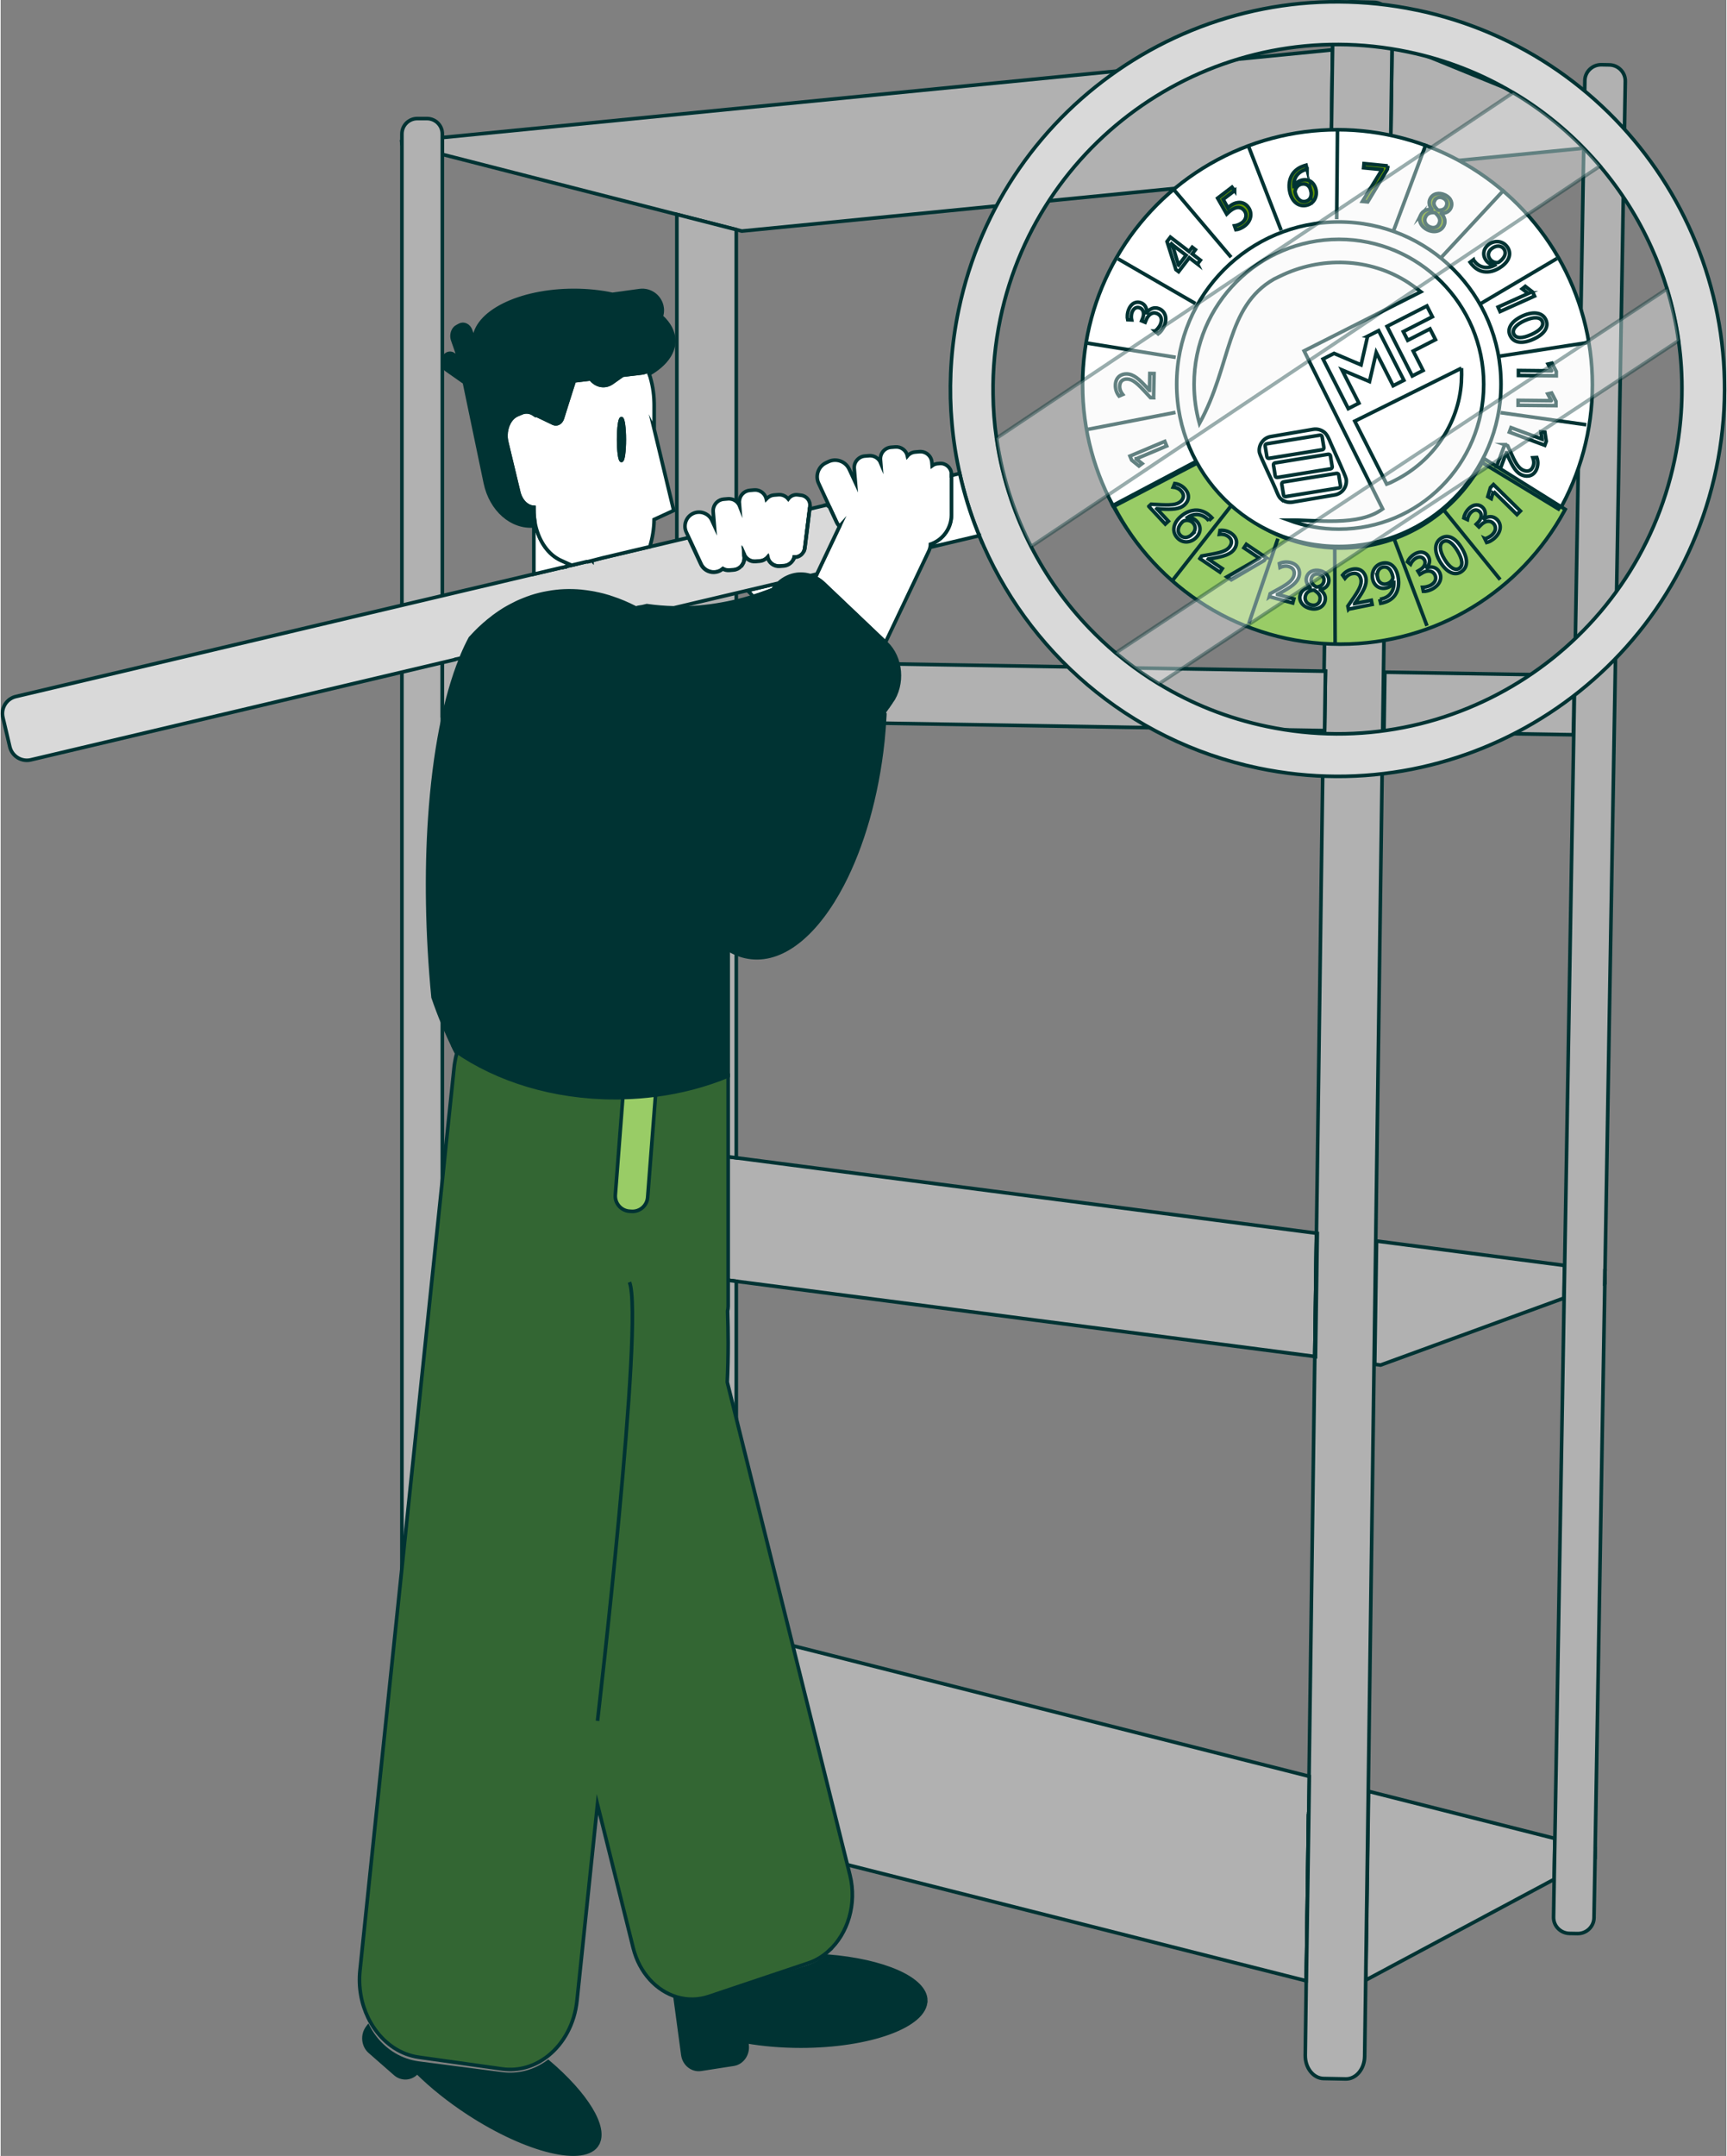 <?xml version="1.0" encoding="UTF-8"?>
<svg xmlns="http://www.w3.org/2000/svg" id="Ebene_2" viewBox="0 0 479.32 598.43" width="513" height="640">
  <rect x="0" y="0" width="479.32" height="598.43" fill="#808080" stroke="none"/>
  <g id="Ebene_14">
    <polygon points="369.94 13.83 369.47 48.04 205.87 64.14 204.32 63.74 187.82 59.52 122.68 42.85 122.68 38.18 369.94 13.83" style="fill:#b1b1b1; stroke:#033; stroke-miterlimit:10;"/>
    <polygon points="439.83 33.34 439.7 41.13 439.56 41.14 386.52 46.36 386.01 46.41 386.47 12.21 387.66 12.09 439.69 33.28 439.83 33.34" style="fill:#b1b1b1; stroke:#033; stroke-miterlimit:10;"/>
    <polygon points="122.68 38.18 122.68 42.85 111.45 39.98 111.38 39.29 111.45 39.28 122.68 38.18" style="fill:#b1b1b1; stroke:#033; stroke-miterlimit:10;"/>
    <polygon points="365.47 342.31 365.2 362.44 365.04 374.04 365.01 376.52 364.46 376.45 204.32 355.65 187.82 353.51 122.68 345.05 122.68 338 187.82 323.78 200.86 320.93 204.32 321.38 365.04 342.25 365.47 342.31" style="fill:#b1b1b1; stroke:#033; stroke-miterlimit:10;"/>
    <polygon points="365.7 342.34 365.2 376.55 365.01 376.52 365.04 374.04 365.2 362.44 365.47 342.31 365.7 342.34" style="fill:#b1b1b1; stroke:#033; stroke-miterlimit:10;"/>
    <polygon points="434.36 351.25 434.21 360.32 383.29 378.9 381.66 378.69 382.16 344.48 434.36 351.25" style="fill:#b1b1b1; stroke:#033; stroke-miterlimit:10;"/>
    <polygon points="445.62 352.72 445.57 355.81 445.56 356.18 445.51 356.2 445.57 352.71 445.62 352.72" style="fill:#b1b1b1; stroke:#033; stroke-miterlimit:10;"/>
    <path d="M363.49,493.07l-.17,12.03s-.05-.06-.07-.1l-.59,42.91-.03,1.91-167.96-42.45-5.07-1.28-66.92-16.92v-14.87l65.14-20.23,9.59-2.98,6.91,1.75,158.19,39.98.9.23.08.02Z" style="fill:#b1b1b1; stroke:#033; stroke-miterlimit:10;"/>
    <path d="M363.32,505.1l-.66,44.73h-.03s.03-1.92.03-1.92l.59-42.91s.05.07.07.1Z" style="fill:#b1b1b1; stroke:#033; stroke-miterlimit:10;"/>
    <polygon points="431.69 510.31 431.5 521.64 379.18 549.62 379.94 497.23 431.69 510.31" style="fill:#b1b1b1; stroke:#033; stroke-miterlimit:10;"/>
    <polygon points="442.89 513.13 442.88 513.53 442.85 515.58 442.84 515.58 442.88 513.13 442.89 513.13" style="fill:#b1b1b1; stroke:#033; stroke-miterlimit:10;"/>
    <path d="M122.68,37.18v460.39c0,2.36-1.91,4.28-4.27,4.28h-2.69c-2.36,0-4.27-1.92-4.27-4.28V37.18c0-2.36,1.91-4.27,4.27-4.27h2.69c2.36,0,4.27,1.91,4.27,4.27Z" style="fill:#b1b1b1; stroke:#033; stroke-miterlimit:10;"/>
    <path d="M194.67,507.37h-1.67c-1.3,0-2.49-.48-3.4-1.28l5.07,1.28Z" style="fill:#b1b1b1; stroke:#033; stroke-miterlimit:10;"/>
    <polygon points="204.32 63.74 204.32 183.56 187.82 183.28 187.82 59.52 204.32 63.74" style="fill:#b1b1b1; stroke:#033; stroke-miterlimit:10;"/>
    <polygon points="204.32 200.06 204.32 321.38 200.86 320.93 187.82 323.78 187.82 199.78 204.32 200.06" style="fill:#b1b1b1; stroke:#033; stroke-miterlimit:10;"/>
    <polygon points="204.32 355.65 204.32 452.84 197.41 451.09 187.82 454.07 187.82 353.51 204.32 355.65" style="fill:#b1b1b1; stroke:#033; stroke-miterlimit:10;"/>
    <path d="M363.32,505.1l-.66,44.73h-.03s.03-1.92.03-1.92l.59-42.91s.05.07.07.1Z" style="fill:#b1b1b1; stroke:#033; stroke-miterlimit:10;"/>
    <polygon points="365.7 342.34 365.2 376.55 365.01 376.52 365.04 374.04 365.2 362.44 365.47 342.31 365.7 342.34" style="fill:#b1b1b1; stroke:#033; stroke-miterlimit:10;"/>
    <polygon points="367.97 186.31 367.73 202.8 367.37 202.79 367.37 202.59 367.59 186.3 367.65 186.3 367.97 186.31" style="fill:#b1b1b1; stroke:#033; stroke-miterlimit:10;"/>
    <path d="M386.54,7.1l-.02,1.91-.02,1.26-.03,1.94-.46,34.2-1.54,112.69-.24,17.66-.08,5.89-.28,20.28-1.71,125.18-.5,36.62-.16,11.94-.57,42.05-.99,72.89-.76,56.08-.23,16.58-.09,6.54c-.05,3.51-2.41,6.31-5.27,6.25l-6.14-.12c-2.86-.06-5.14-2.96-5.09-6.47l.15-11.32.12-9.33h.03s.66-44.72.66-44.72l.17-12.03-.08-.02.08-5.89.97-71.07.55-39.57.19.03.5-34.21-.23-.03.23-16.49,1.67-123.03h.36s.24-16.48.24-16.48h-.32s-.06-.01-.06-.01l.06-3.99.08-5.85.24-17.65,1.5-110.77.47-34.21.02-1.56.02-1.52.06-3.99c.05-3.52,2.41-6.32,5.27-6.26l6.14.14c2.86.04,5.14,2.94,5.09,6.46Z" style="fill:#b1b1b1; stroke:#033; stroke-miterlimit:10;"/>
    <polygon points="367.97 186.31 367.73 202.8 367.37 202.79 204.32 200.06 187.82 199.78 122.68 198.69 122.68 182.19 187.82 183.28 204.32 183.56 367.59 186.3 367.65 186.3 367.97 186.31" style="fill:#b1b1b1; stroke:#033; stroke-miterlimit:10;"/>
    <polygon points="437.11 187.46 436.83 203.95 384.23 203.08 384.47 186.58 437.11 187.46" style="fill:#b1b1b1; stroke:#033; stroke-miterlimit:10;"/>
    <polygon points="445.62 352.72 445.57 355.81 445.56 356.18 445.51 356.2 445.57 352.71 445.62 352.72" style="fill:#b1b1b1; stroke:#033; stroke-miterlimit:10;"/>
    <path d="M451.25,22.55l-.26,15.34-.04,2.13-.1,6.2h0s-.04,2.17-.04,2.17l-2.47,145.14-.28,16.21-2.44,142.98h-.05s-.06,3.48-.06,3.48l.05-.02-.05,3.06-2.62,153.89v.4s-.04,2.05-.04,2.05v.36s-.29,16.39-.29,16.39c-.04,2.46-2.1,4.42-4.61,4.38l-2.16-.04c-2.51-.04-4.5-2.06-4.46-4.52l.17-10.26v-.25l.19-10.89,2.52-147.46.15-8.92,2.47-144.82.28-16.21,2.45-143.86.13-7.72v-.63s.14-7.79.14-7.79l.19-10.98c.04-2.46,2.1-4.43,4.61-4.39l2.16.04c2.51.04,4.5,2.07,4.46,4.54Z" style="fill:#b1b1b1; stroke:#033; stroke-miterlimit:10;"/>
    <path d="M393.33,2.8c-58.1-12.17-115.06,25.07-127.23,83.18-1.98,9.43-2.65,18.83-2.14,28.01.03.61.07,1.2.13,1.81.34,4.85,1.02,9.65,2.02,14.33.09.43.18.85.28,1.28,1.22,5.5,2.87,10.86,4.93,16.04.16.41.33.82.5,1.23,13.06,31.88,41.2,56.93,77.47,64.52,58.11,12.17,115.07-25.06,127.24-83.16,12.17-58.11-25.07-115.08-83.18-127.25ZM465.76,123.22c-.23,1.46-.51,2.94-.81,4.41-10.83,51.71-61.52,84.85-113.24,74.02-10.92-2.28-21-6.35-30.02-11.83-3.2-1.94-6.25-4.05-9.17-6.33-.95-.74-1.89-1.5-2.81-2.26-2.59-2.18-5.05-4.5-7.4-6.95-6.44-6.71-11.86-14.31-16.1-22.57-2.16-4.2-4.02-8.57-5.54-13.07-1.87-5.49-3.24-11.18-4.07-16.99-.59-4.02-.9-8.11-.95-12.23-.11-6.91.56-13.95,2.02-20.99,10.84-51.72,61.53-84.86,113.24-74.03,10.59,2.21,20.41,6.1,29.21,11.34,8.35,4.95,15.79,11.1,22.17,18.17.66.72,1.3,1.46,1.94,2.2,5.79,6.83,10.61,14.44,14.29,22.61,1.69,3.72,3.14,7.55,4.33,11.48,1.44,4.68,2.51,9.49,3.2,14.39.7,4.9,1.01,9.91.92,14.96-.06,4.53-.47,9.1-1.21,13.69Z" style="fill:#d9d9d9; stroke:#033; stroke-miterlimit:10;"/>
    <path d="M271.81,148.69l-13.65,3.23c.07-.29.1-.57.1-.85,1.52-.52,2.86-1.46,3.86-2.69,1.22-1.48,1.96-3.38,1.96-5.44v-10.97h.05s2.25-.55,2.25-.55c1.22,5.5,2.87,10.86,4.93,16.04.16.41.33.82.5,1.23Z" style="fill:#fff; stroke:#033; stroke-miterlimit:10;"/>
    <path d="M230.25,140.74c-.25-.21-.51-.41-.76-.61l.44-.1.33.7Z" style="fill:#fff; stroke:#033; stroke-miterlimit:10;"/>
    <path d="M256.93,555.31c0,6.98-15.54,12.64-34.69,12.64-5.39,0-10.5-.45-15.05-1.24l.12.89c.35,2.58-1.34,5-3.76,5.37l-9.03,1.4c-2.42.37-4.69-1.43-5.03-4.01l-2.11-15.62c.07.02.14.04.21.05,2.78.73,5.77.72,8.7-.19l8.9-2.75,18.69-5.77c2.12-.66,4.05-1.73,5.7-3.11,15.64,1.22,27.37,6.28,27.37,12.34Z" style="fill:#033; stroke:#033; stroke-miterlimit:10;"/>
    <path d="M165.78,595.12c-3.39,5.95-19.41,2.14-35.78-8.51-5.55-3.62-10.43-7.56-14.32-11.43-1.56,1.85-4.25,2.08-6.08.48l-7.07-6.19c-1.89-1.66-2.16-4.66-.63-6.68l.16-.21c2.25,4.28,5.94,7.64,10.44,9.23,1.15.4,2.35.7,3.6.86l1.37.18,21.81,2.82c4.69.6,9.18-.72,12.81-3.38,10.49,8.91,16.34,18.16,13.68,22.82Z" style="fill:#033; stroke:#033; stroke-miterlimit:10;"/>
    <path d="M264.08,131.4v11.53c0,2.05-.73,3.96-1.96,5.44-1,1.23-2.34,2.17-3.86,2.69,0,.29-.03.57-.1.85-.06.34-.18.67-.33,1l-12.06,25.38-.38-.37-.18-.17-3.81-3.63-12.79-12.15c-.73-.69-1.54-1.25-2.37-1.67l.47-.97,5.91-12.44.39-.82c-.34-.34-.63-.74-.83-1.2l-1.93-4.14-.33-.7-2.73-5.88c-.99-2.13-.06-4.71,2.08-5.7l.7-.33c2.13-.99,4.7-.05,5.7,2.08l.45.96,1.29,2.78-.32-3.89c-.14-1.76,1.18-3.32,2.95-3.46l1.17-.09c1.42-.12,2.71.72,3.23,1.99l-.07-.88c-.15-1.76,1.18-3.32,2.94-3.46l1.17-.09c1.61-.14,3.06.97,3.39,2.51.53-.62,1.29-1.03,2.16-1.1l1.16-.1c1.77-.14,3.33,1.18,3.46,2.95l.08.95c.43-.32.94-.52,1.51-.57l.6-.05c1.64-.13,3.09,1.1,3.23,2.74Z" style="fill:#fff; stroke:#033; stroke-miterlimit:10;"/>
    <polygon points="264.13 131.96 264.08 131.97 264.08 131.4 264.13 131.96" style="fill:#fff; stroke:#033; stroke-miterlimit:10;"/>
    <path d="M216.07,161.87c-.57.51-1.09,1.1-1.56,1.77-1.11.44-2.35.89-3.71,1.36-.57.19-1.16.38-1.77.57-.51-.6-1.03-1.15-1.57-1.66l8.61-2.03Z" style="fill:#fff; stroke:#033; stroke-miterlimit:10;"/>
    <path d="M226.72,159.35l-.47.97c-.44-.22-.88-.4-1.34-.55l1.81-.43Z" style="fill:#fff; stroke:#033; stroke-miterlimit:10;"/>
    <path d="M164.25,155.62l-.13.03-.98.25-.07.02c-.08,0-.17,0-.25-.02l1.38-.33.05.05Z" style="fill:#fff; stroke:#033; stroke-miterlimit:10;"/>
    <path d="M164.25,155.62l-.13.03-.98.25-.07.02c-.08,0-.17,0-.25-.02l1.38-.33.05.05Z" style="fill:#fff; stroke:#033; stroke-miterlimit:10;"/>
    <path d="M164.25,155.62l-.13.03-.98.25-.07.02c-.08,0-.17,0-.25-.02l1.38-.33.05.05Z" style="fill:#fff; stroke:#033; stroke-miterlimit:10;"/>
    <path d="M224.81,140.6l-.08.61v.05s-.14,1.06-.14,1.06l-1.22,9.84c-.04.29-.11.55-.23.79-.03.06-.06.13-.1.19,0,.02-.02.04-.03.06-.04.07-.08.14-.13.21-.08.12-.16.23-.26.33-.55.57-1.31.9-2.14.86,0,.02,0,.04-.02.06-.09.33-.23.63-.42.9-.16.26-.35.5-.59.69-.5.43-1.13.7-1.83.76l-1.17.09c-1.62.14-3.07-.97-3.39-2.51-.02.02-.04.04-.05.06-.05.06-.1.11-.16.16-.07.08-.15.15-.23.21-.48.38-1.07.63-1.73.67l-1.16.1c-1.42.11-2.7-.71-3.23-1.97v.18s.02,0,.02,0l.05.67c.06.75-.15,1.46-.55,2.04-.05.08-.1.15-.15.22-.06.08-.13.15-.2.23-.53.55-1.24.91-2.05.97l-1.17.1c-.66.05-1.29-.1-1.83-.41-.27.24-.57.43-.9.59-.32.15-.65.25-.98.3-.7.13-1.43.05-2.07-.21-.91-.35-1.7-1.04-2.13-1.99l-2.73-5.88-.35-.75-.35-.74-.67-1.43c-.9-1.95-.05-4.29,1.91-5.19.53-.25,1.08-.36,1.63-.36.5,0,.98.09,1.44.28.91.35,1.69,1.03,2.12,1.99l.69,1.49-.28-3.44-.04-.46c-.03-.36,0-.7.09-1.03.32-1.31,1.45-2.32,2.85-2.43l1.17-.1c.31-.02.61,0,.89.06h.02c.85.18,1.59.69,2.04,1.41.11.16.2.32.27.5l-.07-.85c-.02-.18-.02-.36,0-.54,0-.04.02-.09.03-.13.04-.2.08-.4.12-.6.39-1.19,1.47-2.1,2.79-2.2l1.17-.1c.18,0,.36,0,.54,0h0c.44.04.85.17,1.22.37.81.44,1.43,1.21,1.63,2.15l.06-.06c.13-.16.28-.3.45-.42.47-.36,1.03-.59,1.66-.64l1.17-.09c1.09-.09,2.1.39,2.75,1.18.58-.8,1.57-1.29,2.62-1.15l.97.12c1.53.19,2.62,1.59,2.43,3.12Z" style="fill:#fff; stroke:#033; stroke-miterlimit:10;"/>
    <polygon points="167.16 154.87 164.25 155.62 164.2 155.57 167.16 154.87" style="fill:#fff; stroke:#033; stroke-miterlimit:10;"/>
    <path d="M157.19,157.29c-.45.1-.89.19-1.34.26l.94-.23c.13,0,.27,0,.4-.03Z" style="fill:#fff; stroke:#033; stroke-miterlimit:10;"/>
    <path d="M164.25,155.62l-.13.03-.98.25-.07.02c-.08,0-.17,0-.25-.02l1.38-.33.05.05Z" style="fill:#fff; stroke:#033; stroke-miterlimit:10;"/>
    <path d="M245.6,198.22c0,.16-.02.33-.03.49-.12,2.29-.31,4.62-.54,6.96-1.63,15.43-5.72,29.28-11.21,39.81-6.94,13.3-16.1,21.26-25.29,20.29-2.25-.24-4.38-.98-6.37-2.2v-35.85c1.09-.31,2.17-.65,3.25-1.01.46-.15.9-.31,1.35-.48.51-.18,1-.37,1.5-.57.06,0,.11-.04.17-.06.48-.19.94-.38,1.41-.58.6-.24,1.18-.5,1.76-.75,1.12-.5,2.21-1.02,3.3-1.57.33-.16.65-.32.96-.49.08-.04.16-.08.24-.12.3-.16.6-.31.88-.47,2.74-1.47,5.32-3.03,7.68-4.59,2.91-1.91,5.51-3.82,7.73-5.57h0c2.18-.83,4.19-2.22,5.76-4.14l7.45-9.1Z" style="fill:#033; stroke:#033; stroke-miterlimit:10;"/>
    <path d="M247.37,194.87l-1.81,2.56c0-.18.02-.36.03-.53l-7.45,9.74c-1.57,2.04-3.57,3.53-5.76,4.42h0c-2.22,1.88-4.82,3.92-7.73,5.97-2.36,1.56-4.94,3.12-7.68,4.59-.29.16-.59.31-.88.47-.08.04-.16.08-.24.12-.32.17-.64.33-.96.49-1.08.55-2.17,1.07-3.3,1.57-.58.26-1.16.52-1.76.75-.47.2-.93.39-1.41.58-.06.02-.11.05-.17.06-.5.2-.99.39-1.5.57-.45.17-.89.33-1.35.48-1.07.37-2.15.7-3.25,1.01v3.99s-.05.03-.08.04v66.92c-6.17,2.55-12.97,4.38-20.18,5.31-2.96.39-6,.63-9.08.69-.72.02-1.46.03-2.19.03-17.11,0-32.67-4.91-44.26-12.95-2.34-4.67-4.44-9.66-6.25-14.93-1.7-17.77-1.93-34.68-.91-49.73,1.21-18.13,4.23-33.52,8.67-44.39.09-.23.18-.45.27-.67.72-1.73,1.49-3.35,2.29-4.83.05-.04.09-.09.14-.15.07-.07.14-.16.21-.23.31-.33.61-.66.92-.98.08-.08.16-.17.25-.26.24-.25.48-.47.72-.71h0c.14-.15.27-.28.41-.41.38-.36.76-.7,1.15-1.05.77-.68,1.57-1.34,2.37-1.94.24-.2.48-.38.72-.55.16-.11.31-.23.47-.34.25-.18.51-.35.76-.53.42-.28.82-.55,1.24-.8.45-.27.88-.54,1.34-.77.46-.26.91-.51,1.38-.72.07-.05.14-.08.21-.11.4-.2.79-.41,1.2-.58.1-.04.2-.09.3-.13.37-.17.73-.32,1.11-.46.6-.25,1.2-.48,1.82-.67.07-.02.14-.05.21-.08,1.54-.51,3.09-.89,4.65-1.15,3.07-.57,6.15-.67,9.24-.39.53.05,1.04.12,1.57.19.52.07,1.02.15,1.53.24.4.07.78.14,1.17.24.18.03.37.06.55.1.07.03.15.05.22.06.35.07.7.17,1.05.25.54.15,1.07.3,1.61.46.21.08.42.14.63.22.06.02.12.03.18.05,2.18.71,4.36,1.64,6.49,2.72.06.03.12.06.18.1l.67-.19c.8-.1,1.6-.26,2.38-.48,2.58.37,5.08.57,7.5.62,1,0,2,0,2.97-.02.25,0,.51,0,.75-.02,2.19-.06,4.3-.26,6.3-.52,4.54-.6,8.61-1.58,12.02-2.63.61-.19,1.2-.38,1.77-.57,1.36-.47,2.6-.92,3.71-1.36.47-.67.99-1.26,1.56-1.77,1.5-1.38,3.29-2.19,5.13-2.43.37-.04.72-.06,1.09-.06.42,0,.83.03,1.25.09.42.06.83.16,1.24.27.04,0,.09.03.13.04.46.15.9.33,1.34.55.83.42,1.64.97,2.37,1.67l12.79,12.15,3.81,3.63.18.17.38.37.19.18c4.28,4.05,4.9,11.43,1.41,16.39Z" style="fill:#033; stroke:#033; stroke-miterlimit:10;"/>
    <path d="M230.01,541.52c-1.65,1.5-3.57,2.66-5.7,3.38l-18.69,6.27-8.9,2.99c-2.93.98-5.92,1-8.7.21-.07,0-.14-.04-.21-.06-5.63-1.68-10.39-6.68-12.12-13.61l-9.92-39.85-5.69,54.5c-.67,6.4-3.71,11.85-7.99,15.27-3.62,2.89-8.12,4.32-12.81,3.66l-21.81-3.06-1.37-.2c-1.25-.17-2.45-.5-3.6-.93-4.51-1.74-8.19-5.39-10.44-10.03-1.88-3.87-2.75-8.45-2.25-13.18l24.86-238.35,1.28-12.26c.05-.48.11-.95.2-1.41.13-.85.31-1.69.53-2.48-.11-.21-.21-.42-.32-.64,11.59,8.04,27.15,12.95,44.26,12.95.73,0,1.47,0,2.19-.03,3.09-.07,6.12-.31,9.08-.69,7.21-.93,14.01-2.76,20.18-5.31v63.92c0,.46-.06.9-.16,1.33v.03c.1,2.86.16,5.82.16,8.84,0,3.73-.09,7.37-.25,10.84v.03l34.08,136.85c1.99,7.95-.59,16.23-5.9,21.02Z" style="fill:#363; stroke:#033; stroke-miterlimit:10;"/>
    <path d="M233.01,146.08l-.39.82-5.91,12.44-1.81.43s-.09-.03-.13-.04c-.41-.11-.82-.21-1.24-.27-.42-.06-.83-.09-1.25-.09-.37,0-.72.02-1.09.06-1.85.24-3.63,1.05-5.13,2.43l-8.61,2.03-10.33,2.44-5.17,1.22-1.21.29-3.76.89c-2.42-.05-4.92-.25-7.5-.62-.78.22-1.58.38-2.38.48l-.67.19c-.06-.04-.12-.07-.18-.1-2.13-1.08-4.31-2.01-6.49-2.72-.06-.02-.12-.03-.18-.05-.21-.08-.42-.14-.63-.22-.54-.16-1.07-.31-1.61-.46-.35-.08-.7-.18-1.05-.25-.07,0-.15-.03-.22-.06-.18-.04-.37-.07-.55-.1-.39-.1-.77-.17-1.17-.24-.51-.09-1.01-.17-1.53-.24-.53-.07-1.04-.14-1.57-.19-3.09-.28-6.17-.18-9.24.39-1.56.26-3.11.65-4.65,1.15-.07.03-.14.06-.21.08-.62.2-1.22.43-1.82.67-.38.14-.74.29-1.11.46-.1.04-.2.09-.3.13-.41.17-.8.38-1.2.58-.07.03-.14.06-.21.11-.47.22-.92.47-1.38.72-.46.24-.89.51-1.34.77-.42.26-.82.53-1.24.8-.26.18-.52.35-.76.53-.16.11-.31.23-.47.34-.25.17-.49.35-.72.55-.8.6-1.6,1.25-2.37,1.94-.39.35-.77.69-1.15,1.05-.14.13-.27.26-.41.4h0c-.25.26-.49.48-.72.72-.09.09-.17.18-.25.26-.32.33-.62.66-.92.98-.07.07-.14.16-.21.23-.05.06-.09.11-.14.15-.8,1.49-1.57,3.11-2.29,4.83-.09.22-.18.44-.27.67l-1.58.34s-.03.05-.05.07l-117.86,27.84c-2.59.61-5.21-1.01-5.83-3.6l-1.92-8.15c-.62-2.59,1-5.21,3.59-5.82l125.03-29.54,10.14-2.39.34-.08,3.45-.81,4.9-1.16,3.96-.93,3.76-.89h.03c.45-.07.89-.16,1.34-.26-.13.02-.27.03-.4.03l1.83-.43.11-.03s.03,0,.04,0l.72-.17,3.32-.78h0c.08,0,.17,0,.25.02l.07-.02.98-.25.13-.03,2.91-.75,10.16-2.4,2.98-.7,3.95-.93,1.57-.37,5.25-1.24.35.74.35.75,2.73,5.88c.44.94,1.22,1.64,2.13,1.99.65.26,1.37.34,2.07.21.34-.05.67-.15.98-.3.34-.16.64-.35.9-.59.54.31,1.17.46,1.83.41l1.17-.1c.84-.07,1.58-.45,2.1-1.03.07-.08.14-.15.2-.23.05-.07.1-.14.15-.22.4-.59.61-1.29.55-2.04l-.05-.67c.55,1.18,1.79,1.95,3.16,1.84l1.16-.1c.68-.05,1.3-.32,1.78-.73.08-.06.16-.13.23-.21.06-.05.11-.1.16-.16.33,1.54,1.78,2.65,3.39,2.51l1.17-.09c.72-.06,1.38-.37,1.88-.82.24-.2.43-.44.59-.69.19-.28.33-.58.42-.9.84.03,1.63-.33,2.16-.92.1-.1.18-.21.26-.33.05-.07.09-.14.13-.21,0-.02.03-.04.03-.06.04-.06.07-.13.1-.19.12-.25.19-.51.23-.79l1.22-9.84.13-1.06,4.76-1.12c.26.2.52.4.76.61l1.93,4.14c.21.46.5.86.83,1.2Z" style="fill:#d9d9d9; stroke:#033; stroke-miterlimit:10;"/>
    <path d="M206.04,156.73c.37-.58.55-1.26.5-1.99l-.07-.85s.04.08.06.12c0,0,0,0,0,0l.05.67c.06.75-.15,1.46-.55,2.04Z" style="fill:#fff; stroke:#033; stroke-miterlimit:10;"/>
    <path d="M220.46,154.66c-.09.33-.23.63-.42.9.18-.28.31-.58.39-.9h.03Z" style="fill:#fff; stroke:#033; stroke-miterlimit:10;"/>
    <path d="M224.72,141.26l-.13,1.06-1.22,9.84c-.04.29-.11.55-.23.79-.03.06-.06.13-.1.19.14-.29.24-.6.28-.92l1.22-9.84.14-1.11h.04Z" style="fill:#fff; stroke:#033; stroke-miterlimit:10;"/>
    <path d="M164.25,155.62l-.13.03-.98.25-.07.02c-.08,0-.17,0-.25-.02l1.38-.33.05.05Z" style="fill:#fff; stroke:#033; stroke-miterlimit:10;"/>
    <path d="M157.19,157.29c-.45.1-.89.19-1.34.26l.94-.23c.13,0,.27,0,.4-.03Z" style="fill:#fff; stroke:#033; stroke-miterlimit:10;"/>
    <path d="M157.19,157.29c-.45.1-.89.19-1.34.26l.94-.23c.13,0,.27,0,.4-.03Z" style="fill:#fff; stroke:#033; stroke-miterlimit:10;"/>
    <path d="M173.21,122.01c0,3.2-.35,5.8-.78,5.8s-.78-2.6-.78-5.8.35-5.81.78-5.81.78,2.6.78,5.81Z" style="fill:#fff; stroke:#033; stroke-miterlimit:10;"/>
    <path d="M156.79,157.32c.13,0,.27,0,.4-.03-.45.1-.89.19-1.34.26h-.03l-3.76.89-3.96.93v-12.78c0-.21,0-.43.04-.63.05-.34.14-.67.26-.96.06.31.12.62.19.92,1.02,4.38,3.55,8.07,7.06,9.64l2.34,1.06c.21.09.43.18.64.26l-1.83.43Z" style="fill:#fff; stroke:#033; stroke-miterlimit:10;"/>
    <path d="M173.21,122.01c0,3.2-.35,5.8-.78,5.8s-.78-2.6-.78-5.8.35-5.81.78-5.81.78,2.6.78,5.81Z" style="fill:#fff; stroke:#033; stroke-miterlimit:10;"/>
    <path d="M175.36,147.61c2.27.55,4.25-.04,4.81-1.1.1-.19.31-.7,0-1.5" style="fill:#fff; stroke:#033; stroke-miterlimit:10;"/>
    <path d="M148.59,145.93c-.15.03-.3.04-.45.05.05-.34.14-.68.26-.97.06.31.12.62.19.92Z" style="fill:#fff; stroke:#033; stroke-miterlimit:10;"/>
    <polygon points="127.51 100.04 127.32 99.49 127.41 99.55 127.51 100.04" style="fill:#fff; stroke:#033; stroke-miterlimit:10;"/>
    <polygon points="127.51 100.04 127.32 99.49 127.41 99.55 127.51 100.04" style="fill:#fff; stroke:#033; stroke-miterlimit:10;"/>
    <path d="M181.52,119.11v-6.74c0-.2,0-.39-.01-.58-.06-2.83-.54-5.53-1.36-7.97-.1-.29-.2-.57-.31-.86-.57.31-1.18.5-1.83.58l-3.04.35-2.22.27h-.01l-2.89,2.05c-1.98,1.41-4.44.92-5.96-1.03l-4.57.54h0s-.93,2.91-.93,2.91l-1.34,4.23h0s-1,3.18-1,3.18l-.03.09c-.4,1.23-1.53,1.84-2.53,1.36l-3.01-1.45-2.38-1.13v.07c-1.03-.69-2.25-.86-3.42-.36l-1.16.49c-.51.22-.97.54-1.36.93-1.5,1.51-2.22,4.19-1.6,6.71l3.33,13.86c.6,2.51,2.34,4.13,4.21,4.22v.74c0,1.16.1,2.31.3,3.43h0c.06.32.12.63.19.93,1.02,4.38,3.55,8.07,7.06,9.64l2.34,1.06c.21.09.43.18.64.26l.11-.03s.02,0,.03-.01l.73-.17,3.31-.78h.01c.08.01.17.01.25.02l.07-.02.99-.25.12-.03,2.91-.75,10.17-2.41,2.98-.7c.72-2.34,1.16-4.89,1.2-7.56l5.44-2.5-5.43-22.59ZM172.43,127.81c-.42,0-.78-2.6-.78-5.8s.36-5.81.78-5.81.79,2.6.79,5.81-.36,5.8-.79,5.8Z" style="fill:#fff; stroke:#033; stroke-miterlimit:10;"/>
    <path d="M173.22,122.01c0,3.2-.36,5.8-.79,5.8s-.78-2.6-.78-5.8.36-5.81.78-5.81.79,2.6.79,5.81Z" style="fill:#033; stroke:#033; stroke-miterlimit:10;"/>
    <path d="M165.78,477.67s13.01-111.33,8.88-121.77" style="fill:none; stroke:#033; stroke-miterlimit:10;"/>
    <path d="M183.48,87.85c.19-.54.28-1.11.28-1.7,0-.25,0-.5-.05-.75-.42-3.02-3.22-5.14-6.23-4.73l-7.55,1.04c-3.3-.7-6.91-1.09-10.7-1.09-15.23,0-27.6,6.19-27.72,13.88l-.96-2.74c-.51-1.44-1.89-2.11-3.06-1.5l-.71.39c-.42.21-.75.57-.99.99-.44.79-.55,1.83-.22,2.76l1.78,5.08.09.06.1.5-.19-.56-1.55-1.09c-.31-.22-.66-.32-.99-.32-.69,0-1.36.44-1.73,1.23-.55,1.17-.22,2.67.73,3.34l5,3.51,5.81,27.84c1.58,7.59,7.39,12.53,13.54,11.97.05-.34.14-.67.26-.96h0c-.2-1.13-.3-2.28-.3-3.44v-.73c-1.88-.09-3.61-1.71-4.22-4.22l-3.33-13.86c-.62-2.52.1-5.2,1.6-6.71.4-.4.85-.71,1.36-.93l1.16-.49c1.17-.51,2.39-.34,3.42.36v-.07l2.37,1.13,3.02,1.45c.99.48,2.12-.13,2.52-1.36l.03-.09,1-3.18h0s1.34-4.24,1.34-4.24l.93-2.9h0s4.57-.55,4.57-.55c1.52,1.95,3.98,2.43,5.97,1.02l2.89-2.04h0l2.22-.27,3.04-.36c.65-.08,1.26-.27,1.83-.58.11.29.21.57.31.86,4.24-2.45,6.8-5.68,6.8-9.19,0-2.46-1.26-4.78-3.46-6.78Z" style="fill:#033; stroke:#033; stroke-miterlimit:10;"/>
    <path d="M181.9,303.96l-2.19,28.4c-.18,2.31-2.22,4.06-4.54,3.88l-.56-.04c-2.31-.18-4.06-2.22-3.88-4.54l2.08-27.01c3.09-.07,6.12-.31,9.08-.69Z" style="fill:#9c6; stroke:#033; stroke-miterlimit:10;"/>
    <path d="M180.33,215.52s7.91,12.18,21.83,12.18" style="fill:none; stroke:#033; stroke-miterlimit:10;"/>
    <path d="M441.95,106.83c0,4.99-.52,9.86-1.51,14.55-6.7,32.03-35.11,56.08-69.13,56.08-4.83,0-9.54-.49-14.1-1.42h0c-5.28-1.06-10.34-2.72-15.11-4.9-13.32-6.05-24.42-16.13-31.76-28.67-5.06-8.62-8.33-18.41-9.33-28.87-.21-2.23-.32-4.49-.32-6.77,0-39.01,31.63-70.63,70.63-70.63,12.39,0,24.03,3.19,34.16,8.8,8.97,4.96,16.74,11.81,22.78,20.03,8.38,11.39,13.42,25.38,13.69,40.54.01.42.01.84.01,1.26Z" style="fill:#fff; stroke:#033; stroke-miterlimit:10;"/>
    <circle cx="371.31" cy="106.81" r="70.8" style="fill:#fff; stroke:#033; stroke-miterlimit:10;"/>
    <path d="M412.06,127.32c-7.56,14.76-22.57,24.8-39.85,24.8h-.35c-11.06-.09-21.17-4.28-28.97-11.18-3.94-3.48-7.29-7.67-9.88-12.35-.06-.1-.12-.22-.17-.32l-23.62,12.27c11.76,22.69,35.44,38.21,62.75,38.26h.15c26.85,0,50.21-14.95,62.21-36.98.08-.14.15-.28.23-.43l-22.49-14.06Z" style="fill:#9c6; stroke:#033; stroke-miterlimit:10;"/>
    <line x1="371.09" y1="60.84" x2="371.31" y2="36" style="fill:none; stroke:#033; stroke-miterlimit:10;"/>
    <line x1="386.78" y1="64.32" x2="395.93" y2="39.92" style="fill:none; stroke:#033; stroke-miterlimit:10;"/>
    <line x1="399.92" y1="71.69" x2="417.65" y2="52.6" style="fill:#fff; stroke:#033; stroke-miterlimit:10;"/>
    <line x1="410.74" y1="84.48" x2="432.27" y2="71.75" style="fill:#fff; stroke:#033; stroke-miterlimit:10;"/>
    <line x1="416.63" y1="114.54" x2="440.43" y2="117.9" style="fill:#fff; stroke:#033; stroke-miterlimit:10;"/>
    <line x1="410.74" y1="127.94" x2="433.11" y2="141.54" style="fill:#fff; stroke:#033; stroke-miterlimit:10;"/>
    <line x1="415.51" y1="98.99" x2="441.27" y2="95.02" style="fill:#fff; stroke:#033; stroke-miterlimit:10;"/>
    <line x1="370.66" y1="178.49" x2="370.55" y2="151.8" style="fill:#fff; stroke:#033; stroke-miterlimit:10;"/>
    <line x1="396.17" y1="173.72" x2="386.89" y2="149.18" style="fill:#fff; stroke:#033; stroke-miterlimit:10;"/>
    <line x1="416.5" y1="160.89" x2="400.85" y2="141.61" style="fill:#fff; stroke:#033; stroke-miterlimit:10;"/>
    <line x1="341.76" y1="71.4" x2="325.7" y2="52.45" style="fill:#fff; stroke:#033; stroke-miterlimit:10;"/>
    <line x1="331.85" y1="84.26" x2="310.34" y2="71.84" style="fill:#fff; stroke:#033; stroke-miterlimit:10;"/>
    <line x1="326.38" y1="99.19" x2="301.86" y2="95.25" style="fill:#fff; stroke:#033; stroke-miterlimit:10;"/>
    <line x1="326.31" y1="114.47" x2="301.93" y2="119.19" style="fill:#fff; stroke:#033; stroke-miterlimit:10;"/>
    <line x1="332.31" y1="127.94" x2="308.47" y2="140.54" style="fill:#fff; stroke:#033; stroke-miterlimit:10;"/>
    <line x1="355.66" y1="63.92" x2="346.66" y2="40.77" style="fill:none; stroke:#033; stroke-miterlimit:10;"/>
    <line x1="346.7" y1="173.02" x2="354.75" y2="149.53" style="fill:#fff; stroke:#033; stroke-miterlimit:10;"/>
    <line x1="325.38" y1="161.26" x2="341.79" y2="140.36" style="fill:#fff; stroke:#033; stroke-miterlimit:10;"/>
    <path d="M342.74,52.9l-3.18,2.43,1.32,2.39c.17-.17.33-.34.64-.57.64-.49,1.39-.84,2.14-.92.94-.13,2.03.18,2.83,1.23,1.25,1.63.88,3.84-.93,5.22-.91.7-1.88,1.03-2.47,1.08l-.38-1.08c.5-.06,1.38-.32,2.14-.9,1.06-.81,1.45-2.2.59-3.32-.84-1.07-2.14-1.29-3.81-.01-.47.36-.81.7-1.09.97l-2.52-4.41,3.99-3.05.73.95Z" style="fill:#659900; stroke:#033; stroke-miterlimit:10;"/>
    <path d="M332.42,73.28l-2.27-1.74-2.97,3.87-.74-.57-2.47-7.79.93-1.22,5.18,3.97.89-1.17.88.68-.89,1.17,2.27,1.74-.81,1.06ZM329.26,70.86l-2.78-2.13c-.44-.33-.86-.68-1.28-1.04l-.03.04c.29.63.49,1.11.7,1.63l1.27,4.21.03.02,2.09-2.73Z" style="fill:#fff; stroke:#033; stroke-miterlimit:10;"/>
    <path d="M320.65,91.89c.39-.28,1.12-.99,1.5-1.9.7-1.69-.16-2.65-.98-2.97-1.36-.55-2.45.44-2.97,1.71l-.3.73-.99-.41.3-.73c.39-.96.4-2.37-.75-2.84-.78-.32-1.67-.11-2.17,1.1-.32.78-.28,1.66-.16,2.21l-1.1-.05c-.16-.66-.13-1.8.3-2.85.79-1.91,2.28-2.31,3.46-1.82,1,.41,1.6,1.36,1.55,2.73h.03c.73-1.08,2.03-1.68,3.39-1.12,1.55.64,2.41,2.41,1.45,4.74-.45,1.09-1.19,1.9-1.7,2.25l-.87-.78Z" style="fill:#fff; stroke:#033; stroke-miterlimit:10;"/>
    <path d="M362.86,46.97c-.29.05-.64.16-1.02.32-2.07.89-2.83,2.76-2.65,4.5h.05c.33-.77,1.04-1.52,2.17-1.79,1.8-.45,3.39.54,3.89,2.53.46,1.87-.38,3.9-2.5,4.43s-4.02-.8-4.68-3.45c-.5-2.01-.16-3.77.59-5.02.64-1.04,1.64-1.84,2.89-2.31.39-.16.73-.26.98-.33l.28,1.13ZM363.92,52.94c-.36-1.46-1.41-2.13-2.68-1.82-.83.21-1.47.91-1.67,1.74-.06.18-.07.4,0,.65.45,1.67,1.52,2.72,2.96,2.36,1.19-.29,1.75-1.48,1.39-2.94Z" style="fill:#659900; stroke:#033; stroke-miterlimit:10;"/>
    <path d="M320.24,110.39l-.87-.02-1.06-1.14c-2.5-2.73-3.83-3.97-5.41-4.02-1.07-.02-2.06.48-2.09,2.04-.02.95.45,1.75.84,2.25l-1.01.43c-.6-.74-1.03-1.78-1.01-2.99.04-2.26,1.61-3.18,3.12-3.15,1.94.04,3.48,1.47,5.56,3.73l.76.85h.03s.09-4.71.09-4.71l1.18.02-.13,6.7Z" style="fill:#fff; stroke:#033; stroke-miterlimit:10;"/>
    <path d="M315.42,127.35v.03s1.63,1.3,1.63,1.3l-.89.67-2.02-1.64-.47-1.12,9.67-4.07.53,1.27-8.45,3.56Z" style="fill:#fff; stroke:#033; stroke-miterlimit:10;"/>
    <path d="M385.27,46.03l-.09.93-5.47,9.08-1.46-.14,5.43-8.8v-.03s-5.11-.49-5.11-.49l.11-1.17,6.59.64Z" style="fill:#659900; stroke:#033; stroke-miterlimit:10;"/>
    <path d="M394.39,59.73c.58-1.19,1.7-1.69,3.1-1.62v-.05c-.8-1-.86-2.03-.46-2.85.72-1.5,2.48-1.9,4.14-1.1,1.83.89,2.19,2.48,1.62,3.65-.39.8-1.19,1.47-2.62,1.46l-.02.04c.95,1.03,1.28,2.21.72,3.36-.79,1.64-2.74,2.07-4.54,1.19-1.98-.96-2.6-2.71-1.93-4.09ZM399.51,62.13c.56-1.15.02-2.09-1.08-3.07-1.26-.21-2.21.22-2.64,1.13-.51.94-.19,2.13,1.02,2.72s2.23.2,2.71-.77ZM398.27,55.7c-.46.95,0,1.8.96,2.62.95.12,1.85-.16,2.27-1.02.37-.76.29-1.76-.85-2.31-1.06-.51-1.98-.1-2.37.72Z" style="fill:#659900; stroke:#033; stroke-miterlimit:10;"/>
    <path d="M424.27,81.47v-.03s-1.66-1.26-1.66-1.26l.87-.69,2.06,1.59.5,1.1-9.57,4.3-.56-1.25,8.37-3.76Z" style="fill:#fff; stroke:#033; stroke-miterlimit:10;"/>
    <path d="M425.78,94.13c-3.26,1.46-5.59,1.06-6.55-1.06-.84-1.87.34-3.93,3.5-5.38,3.21-1.44,5.6-.85,6.47,1.09s-.37,3.97-3.42,5.34ZM423.3,89c-2.49,1.12-3.56,2.52-3.03,3.7.6,1.33,2.43,1.26,4.87.16,2.36-1.06,3.63-2.36,3.03-3.7-.51-1.13-2.27-1.34-4.87-.16Z" style="fill:#fff; stroke:#033; stroke-miterlimit:10;"/>
    <path d="M430.77,102.93v-.03s-.97-1.84-.97-1.84l1.08-.26,1.2,2.31v1.21s-10.51-.11-10.51-.11v-1.37s9.19.1,9.19.1Z" style="fill:#fff; stroke:#033; stroke-miterlimit:10;"/>
    <path d="M430.68,111.21v-.03s-.97-1.84-.97-1.84l1.08-.26,1.2,2.31v1.21s-10.51-.11-10.51-.11v-1.37s9.19.1,9.19.1Z" style="fill:#fff; stroke:#033; stroke-miterlimit:10;"/>
    <path d="M428.11,121.89v-.03s-.3-2-.3-2l1.11.13.38,2.51-.41,1.1-9.84-3.65.46-1.25,8.6,3.19Z" style="fill:#fff; stroke:#033; stroke-miterlimit:10;"/>
    <path d="M417.75,123.42l.82.3.64,1.39c1.49,3.33,2.35,4.9,3.83,5.47,1,.37,2.1.24,2.63-1.18.32-.87.13-1.76-.08-2.34l1.09-.06c.33.87.4,1.97,0,3.07-.76,2.06-2.54,2.38-3.95,1.86-1.82-.67-2.81-2.5-4.06-5.25l-.44-1.03h-.03s-1.59,4.28-1.59,4.28l-1.11-.41,2.26-6.1Z" style="fill:#fff; stroke:#033; stroke-miterlimit:10;"/>
    <path d="M409.08,72.13c.16.27.4.53.72.89.58.59,1.32,1.01,2.13,1.15.92.18,1.96.03,3.07-.56l-.03-.04c-.92-.04-1.76-.46-2.38-1.31-1.13-1.51-.71-3.33.72-4.41,1.59-1.19,3.85-1.08,5.13.64s.68,3.83-1.47,5.43c-1.85,1.38-3.61,1.72-5.03,1.49-1.12-.17-2.17-.78-2.95-1.61-.37-.37-.66-.72-.85-1l.93-.7ZM414.23,68.94c-1.05.78-1.31,1.97-.58,2.95.57.76,1.39,1.08,2.12,1,.15-.01.31-.07.49-.21,1.44-1.07,2.14-2.42,1.25-3.61-.72-.97-2.09-1.02-3.28-.13Z" style="fill:#fff; stroke:#033; stroke-miterlimit:10;"/>
    <path d="M412.26,149.55c.47-.11,1.41-.49,2.1-1.19,1.28-1.3.85-2.52.21-3.12-1.06-1.02-2.44-.52-3.4.46l-.56.56-.76-.75.56-.56c.72-.74,1.26-2.04.38-2.91-.6-.59-1.5-.73-2.42.2-.59.6-.89,1.43-.98,1.98l-1-.46c.1-.67.56-1.72,1.35-2.52,1.45-1.47,2.98-1.28,3.89-.39.77.76.97,1.86.4,3.11l.02.02c1.09-.74,2.52-.81,3.56.22,1.2,1.18,1.33,3.14-.44,4.94-.83.84-1.82,1.32-2.42,1.45l-.51-1.05Z" style="fill:#fff; stroke:#033; stroke-miterlimit:10;"/>
    <path d="M414.62,136.4l-.02.02-.58,1.99-.96-.56.73-2.5.85-.86,7.48,7.36-.96.98-6.54-6.43Z" style="fill:#fff; stroke:#033; stroke-miterlimit:10;"/>
    <path d="M394.96,163.01c.48.01,1.49-.12,2.34-.62,1.57-.94,1.46-2.22.99-2.96-.77-1.25-2.23-1.11-3.41-.41l-.68.41-.55-.92.68-.41c.89-.53,1.74-1.66,1.1-2.73-.43-.72-1.27-1.09-2.39-.41-.72.43-1.22,1.16-1.45,1.67l-.85-.7c.26-.63.97-1.52,1.94-2.1,1.77-1.06,3.21-.49,3.86.61.55.93.47,2.05-.4,3.11l.02.03c1.24-.44,2.64-.15,3.39,1.11.86,1.44.49,3.37-1.67,4.67-1.01.6-2.09.82-2.71.79l-.23-1.14Z" style="fill:#fff; stroke:#033; stroke-miterlimit:10;"/>
    <path d="M405.85,152.16c1.83,3.06,1.7,5.43-.29,6.63-1.76,1.05-3.94.11-5.75-2.85-1.81-3.02-1.5-5.46.33-6.56,1.9-1.13,3.99-.09,5.7,2.78ZM401.04,155.23c1.4,2.34,2.92,3.24,4.02,2.58,1.25-.75.97-2.56-.4-4.86-1.32-2.22-2.76-3.33-4.02-2.58-1.07.64-1.07,2.4.4,4.86Z" style="fill:#fff; stroke:#033; stroke-miterlimit:10;"/>
    <path d="M374.36,169.1l-.17-.86.88-1.28c2.13-3.03,3.05-4.59,2.76-6.15-.21-1.05-.91-1.91-2.44-1.6-.93.19-1.62.82-2.01,1.31l-.64-.89c.59-.74,1.52-1.39,2.71-1.63,2.22-.44,3.45.89,3.75,2.36.38,1.9-.69,3.71-2.45,6.23l-.67.92v.03s4.63-.92,4.63-.92l.23,1.16-6.57,1.31Z" style="fill:#fff; stroke:#033; stroke-miterlimit:10;"/>
    <path d="M383.09,166.34c.31-.03.65-.13,1.12-.27.79-.27,1.48-.76,1.95-1.43.56-.75.87-1.75.82-3.01h-.05c-.43.82-1.17,1.4-2.2,1.6-1.85.37-3.32-.79-3.67-2.55-.39-1.95.68-3.94,2.79-4.36,2.11-.42,3.75,1.03,4.27,3.66.45,2.26,0,4-.81,5.18-.64.93-1.64,1.63-2.72,1.97-.49.18-.93.29-1.27.34l-.23-1.14ZM382.42,160.31c.26,1.28,1.21,2.03,2.42,1.79.93-.19,1.57-.79,1.81-1.48.05-.14.07-.31.03-.53-.35-1.76-1.27-2.97-2.72-2.68-1.19.24-1.82,1.45-1.53,2.91Z" style="fill:#fff; stroke:#033; stroke-miterlimit:10;"/>
    <path d="M352.39,165.63l.23-.84,1.36-.75c3.26-1.76,4.78-2.74,5.22-4.27.28-1.03.04-2.11-1.47-2.53-.92-.25-1.81,0-2.38.27l-.17-1.09c.86-.4,1.98-.56,3.15-.25,2.18.6,2.69,2.34,2.3,3.79-.51,1.87-2.28,3.01-4.97,4.48l-1.01.53v.03s4.54,1.24,4.54,1.24l-.31,1.14-6.46-1.77Z" style="fill:#fff; stroke:#033; stroke-miterlimit:10;"/>
    <path d="M360.95,165.2c.35-1.28,1.36-1.97,2.75-2.16v-.05c-.98-.84-1.22-1.84-.99-2.71.44-1.6,2.09-2.32,3.87-1.84,1.96.54,2.61,2.03,2.26,3.3-.23.86-.91,1.66-2.31,1.91v.05c1.11.84,1.65,1.94,1.31,3.17-.48,1.76-2.31,2.53-4.25,2-2.12-.58-3.05-2.19-2.65-3.67ZM366.42,166.63c.34-1.23-.36-2.06-1.62-2.82-1.28.02-2.13.62-2.39,1.59-.33,1.02.2,2.13,1.5,2.49s2.23-.21,2.52-1.25ZM364.03,160.54c-.28,1.01.34,1.77,1.42,2.4.95-.06,1.79-.5,2.04-1.42.22-.81-.03-1.78-1.26-2.12-1.14-.31-1.96.27-2.2,1.14Z" style="fill:#fff; stroke:#033; stroke-miterlimit:10;"/>
    <path d="M333.09,155.05l.49-.72,1.53-.27c3.65-.62,5.41-1.06,6.31-2.37.6-.88.72-1.99-.58-2.87-.79-.53-1.72-.57-2.34-.51l.19-1.08c.95-.1,2.06.1,3.06.78,1.87,1.26,1.8,3.08.96,4.33-1.08,1.61-3.12,2.12-6.15,2.65l-1.13.17-.02.03,3.91,2.64-.66.98-5.56-3.75Z" style="fill:#fff; stroke:#033; stroke-miterlimit:10;"/>
    <path d="M351.47,154.79l-.52.78-9.13,5.37-1.22-.82,8.97-5.15.02-.03-4.26-2.87.66-.98,5.49,3.7Z" style="fill:#fff; stroke:#033; stroke-miterlimit:10;"/>
    <path d="M318.91,140.55l.64-.59,1.55.08c3.69.22,5.51.18,6.68-.88.78-.73,1.15-1.78.08-2.92-.65-.7-1.54-.95-2.17-1.02l.42-1.01c.94.11,1.98.56,2.81,1.45,1.54,1.65,1.06,3.41-.04,4.43-1.42,1.32-3.52,1.36-6.59,1.2l-1.14-.09-.02.02,3.21,3.45-.86.8-4.57-4.9Z" style="fill:#fff; stroke:#033; stroke-miterlimit:10;"/>
    <path d="M335.59,144.51c-.19-.22-.45-.48-.77-.74-1.79-1.38-3.79-1.13-5.22-.13l.03.04c.83-.08,1.82.18,2.61,1.03,1.27,1.36,1.18,3.23-.32,4.63-1.41,1.31-3.6,1.56-5.08-.03-1.53-1.64-1.26-3.91.74-5.77,1.51-1.41,3.21-1.98,4.67-1.93,1.22.05,2.4.54,3.42,1.4.33.26.59.51.76.7l-.85.79ZM330.88,148.35c1.1-1.02,1.18-2.27.29-3.22-.58-.63-1.51-.84-2.33-.61-.18.04-.38.14-.57.31-1.24,1.2-1.64,2.65-.62,3.74.84.9,2.14.81,3.24-.22Z" style="fill:#fff; stroke:#033; stroke-miterlimit:10;"/>
    <path d="M371.69,61.6c24.88,0,45.04,20.17,45.04,45.04s-20.17,45.04-45.04,45.04-45.04-20.17-45.04-45.04,20.17-45.04,45.04-45.04h0ZM357.78,144.4c4.34,1.6,9.02,2.47,13.92,2.47,22.22,0,40.22-18.01,40.22-40.22s-18.01-40.22-40.22-40.22-40.22,18.01-40.22,40.22c0,3.77.52,7.42,1.49,10.89,8.96-16.26,7.26-32.34,20.71-40.07l1.48-.72c11.46-5.68,25.19-5.24,35.91,1.75.08.06.15.11.22.16,1.12.74,2.17,1.54,3.18,2.33l-32.43,16.41,21.82,43.86c-6.74,5.01-18.64,2.95-26.07,3.14h0ZM355.66,138.54c.87.72,2.02,1.03,3.15.84l11.74-2c2.11-.36,3.53-2.35,3.17-4.45-.16-.91-4-9.19-4.3-9.92-.5-1.3-1.03-2.41-1.74-3-.87-.72-2.01-1.02-3.11-.84l-11.77,2.01c-1.02.15-1.91.73-2.5,1.58-.6.82-.85,1.85-.66,2.88.15.9,3.89,8.62,4.52,10.17.34.85.81,2.16,1.5,2.74h0ZM405.76,102.19l-29.65,14.71,8.87,17.48c.34-.12.69-.26,1.03-.4l1.33-.67c10.44-5.3,17.64-15.59,18.38-27.26,0-.09,0-.18,0-.26.07-1.22.09-2.41.04-3.6h0ZM351.71,126.79c.05.28.31.47.6.43l14.79-2.39c.28-.05.47-.31.43-.6l-.49-3.01c-.05-.28-.31-.47-.6-.43l-14.79,2.4c-.28.05-.47.31-.43.59l.49,3.01h0ZM354.02,132.1c.05.28.31.48.6.43l14.79-2.4c.28-.05.47-.31.43-.6l-.49-3.01c-.05-.28-.31-.47-.6-.43l-14.79,2.4c-.28.04-.47.31-.43.59l.49,3.01h0ZM356.33,137.41c.05.28.31.48.6.43l14.79-2.4c.28-.05.47-.31.43-.6l-.49-3.01c-.05-.28-.31-.48-.6-.43l-14.79,2.39c-.28.05-.48.31-.43.6l.49,3.01Z" style="fill:#fff; stroke:#033; stroke-miterlimit:10;"/>
    <path d="M379.66,93.35l3.08-1.57,7.01,13.77-2.98,1.52-4.7-9.24c-.61,2.62-1.25,5.5-1.86,8.08l-7.64-3.22,4.7,9.22-2.96,1.51-7.01-13.77,3.06-1.56,7.5,3.19,1.81-7.93Z" style="fill:#fff; stroke:#033; stroke-miterlimit:10;"/>
    <polygon points="396.15 84.93 397.67 87.92 389.59 92.05 390.82 94.46 397.01 91.29 398.53 94.27 392.34 97.44 395.09 102.83 392.08 104.36 385.07 90.59 396.15 84.93" style="fill:#fff; stroke:#033; stroke-miterlimit:10;"/>
    <path d="M444.23,46.08l-13.74,9.18-7.6,5.08-113.19,75.66-2.23,1.49-21.25,14.2c-2.16-4.2-4.02-8.57-5.54-13.07-1.87-5.49-3.24-11.18-4.07-16.99l23.54-15.73.44-.29,95.5-63.83,11.08-7.41,12.97-8.67c8.35,4.95,15.79,11.1,22.17,18.17.66.72,1.3,1.46,1.94,2.2Z" style="fill:#f5f5f5; opacity:.4; stroke:#033; stroke-miterlimit:10;"/>
    <path d="M466.05,94.57l-20.18,13.31-5.21,3.44-86.96,57.38h-.02l-6.71,4.43-25.28,16.69c-3.2-1.94-6.25-4.05-9.17-6.33-.95-.74-1.89-1.5-2.81-2.26l22.98-15.16,4.27-2.82,102.85-67.86,7.72-5.09,15.33-10.12c1.44,4.68,2.51,9.49,3.2,14.39Z" style="fill:#f5f5f5; opacity:.4; stroke:#033; stroke-miterlimit:10;"/>
  </g>
</svg>
